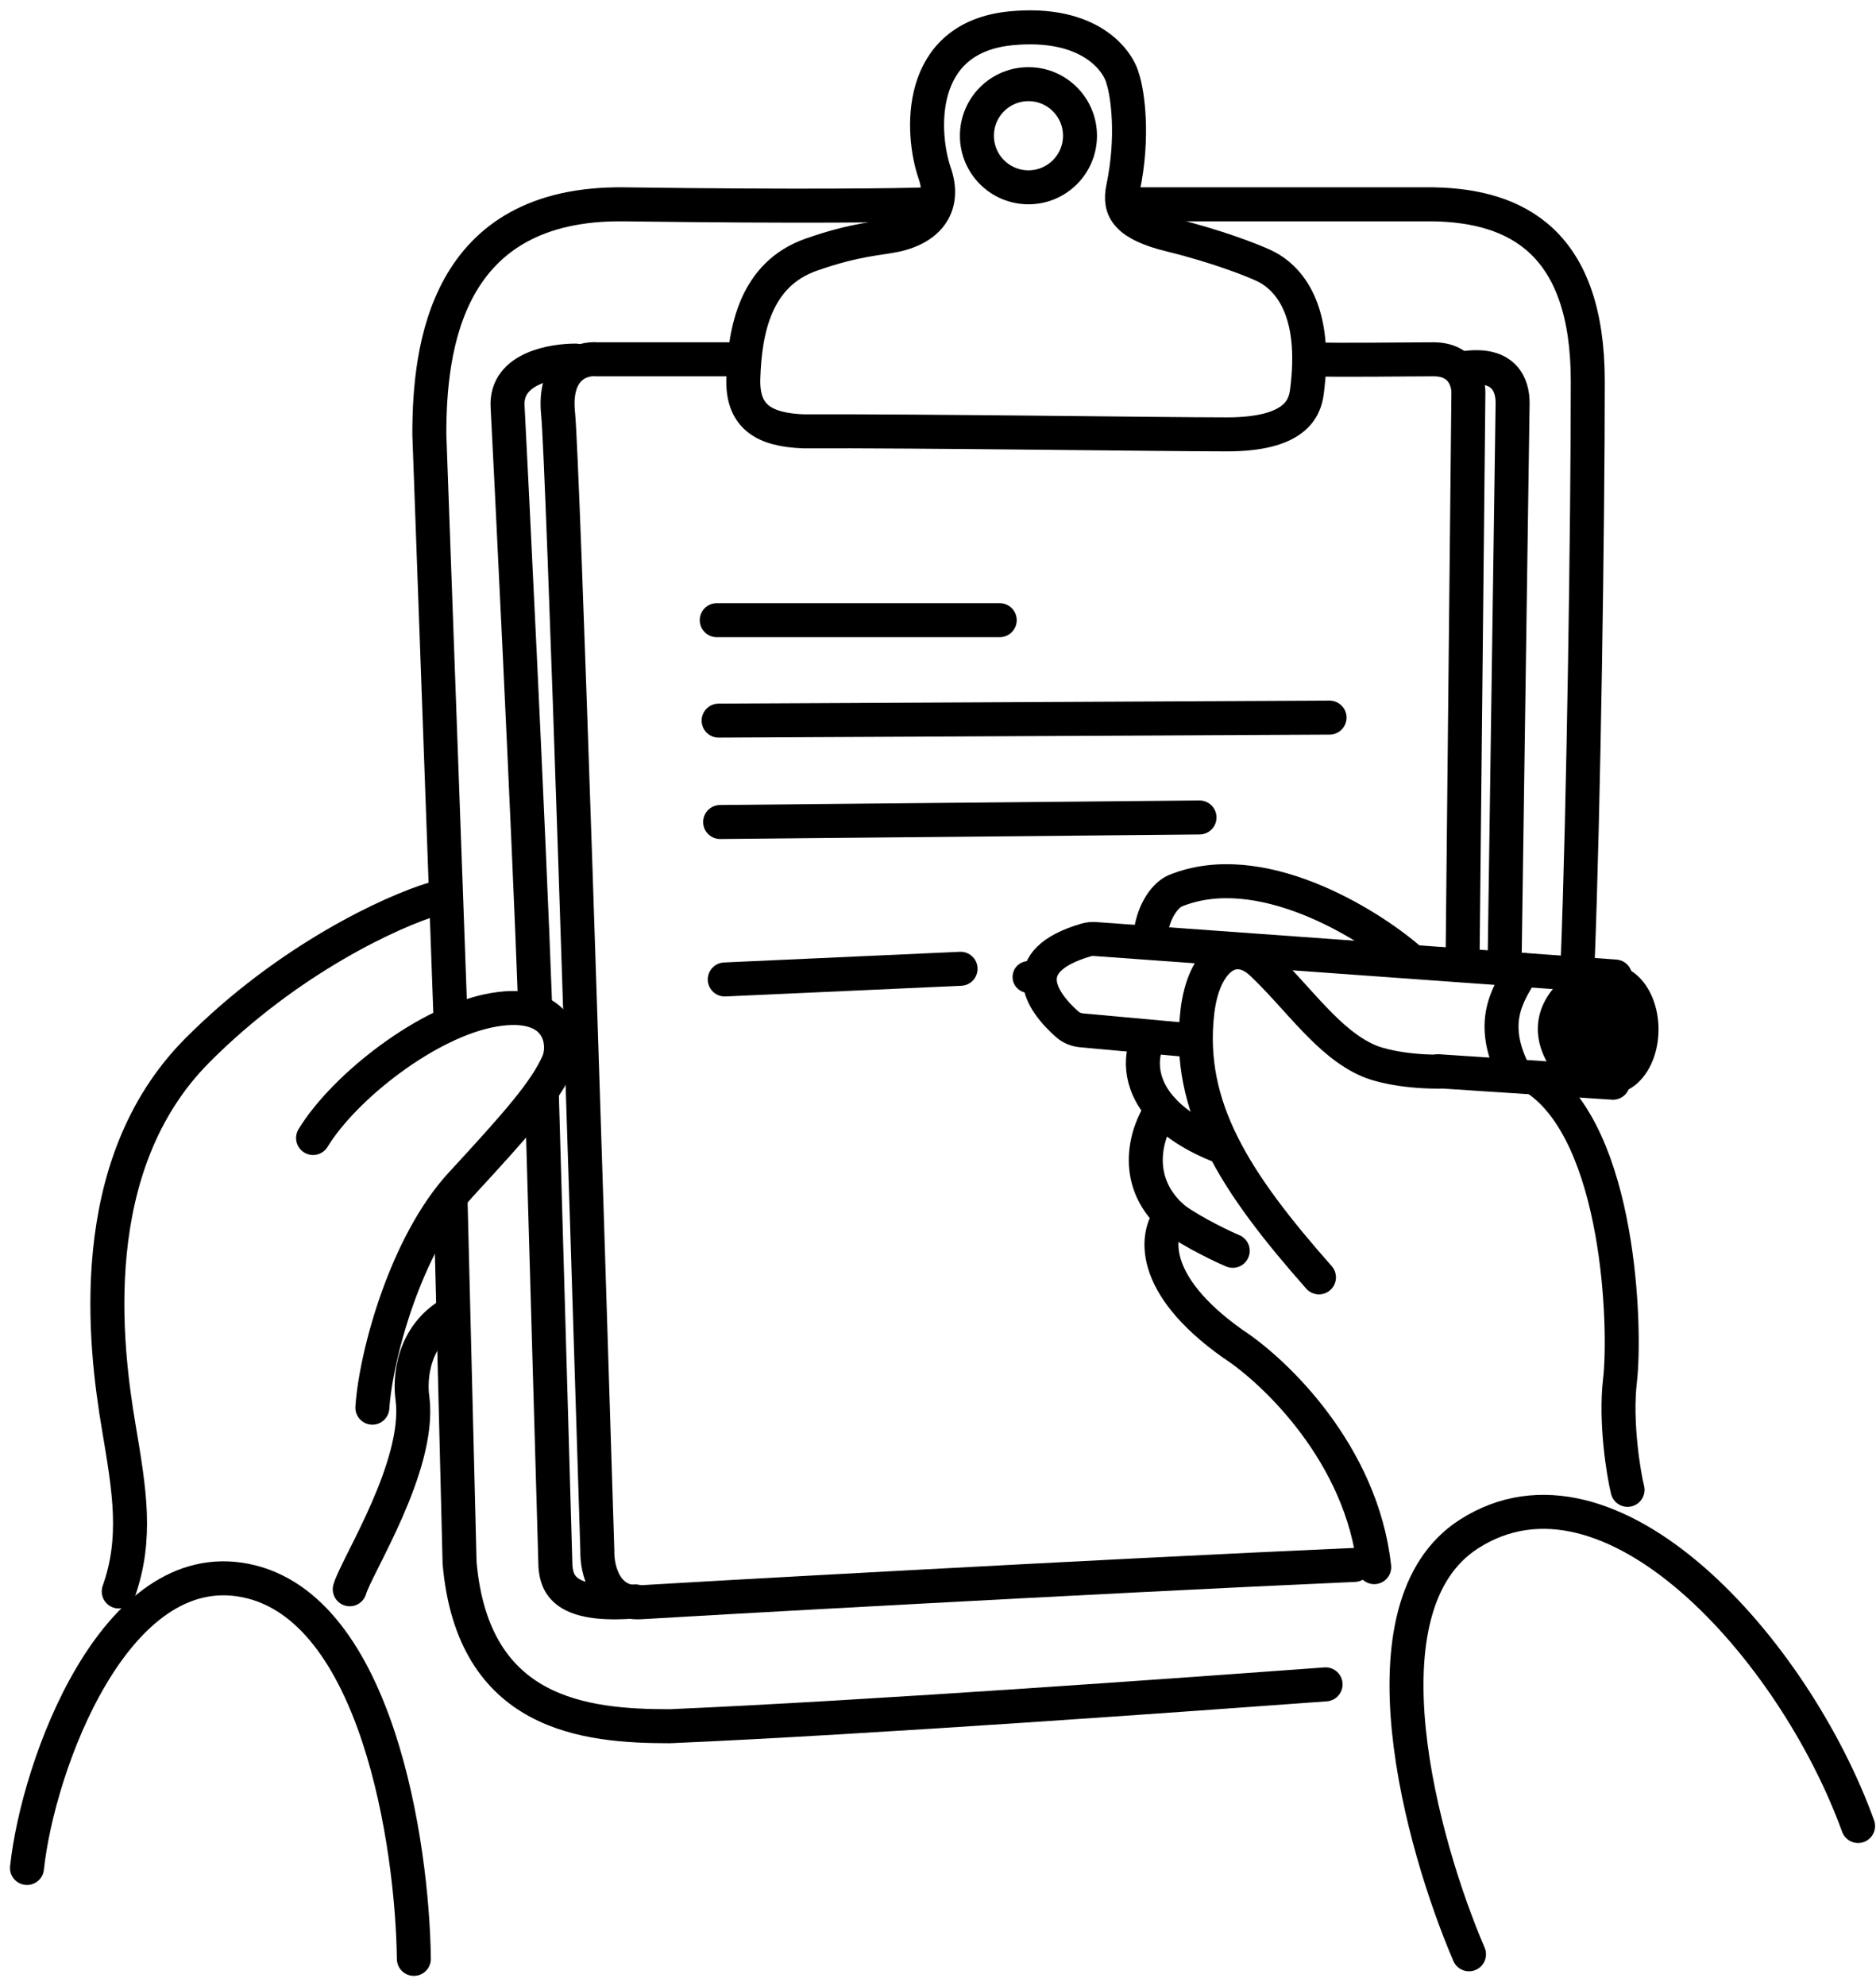 <svg width="138" height="146" viewBox="0 0 138 146" fill="none" xmlns="http://www.w3.org/2000/svg">
<path d="M8.734 117C10.116 113.097 9.532 109.635 8.734 104.905C7.736 98.993 6.073 85.718 14.499 77.24C21.241 70.457 28.914 66.977 31.908 66.084" stroke="black" stroke-width="2.5" stroke-linecap="round"/>
<path d="M25.728 116.838C26.21 115.149 30.949 107.806 30.347 102.852C30.13 101.442 30.282 98.201 33.274 96.51" stroke="black" stroke-width="2.5" stroke-linecap="round"/>
<path d="M23.029 83.662C25.305 79.922 31.485 75.043 36.364 74.23C41.243 73.417 41.674 76.734 41.045 78.142C40.102 80.254 38.048 82.588 33.941 87.035C29.871 91.44 27.65 99.597 27.391 103.488" stroke="black" stroke-width="2.5" stroke-linecap="round"/>
<path d="M103.656 70.499C100.494 67.786 92.631 62.983 86.471 65.481C85.913 65.704 84.752 66.752 84.574 69.161" stroke="black" stroke-width="2.5" stroke-linecap="round"/>
<path d="M97.023 93.908C90.843 86.915 87.266 81.385 88.079 74.393C88.532 70.495 90.777 68.888 92.832 70.834C95.559 73.417 97.674 76.669 100.643 77.971C101.225 78.242 103.073 78.784 105.805 78.784" stroke="black" stroke-width="2.5" stroke-linecap="round"/>
<path d="M119.725 109.528C119.427 108.339 118.81 104.532 119.167 101.499C119.613 97.708 119.209 83.397 112.96 79.271" stroke="black" stroke-width="2.5" stroke-linecap="round"/>
<path d="M118.815 71.791L80.553 69.035C80.33 69.019 80.101 69.041 79.887 69.104C74.611 70.654 76.563 73.592 78.514 75.311C78.806 75.569 79.178 75.712 79.566 75.748L87.916 76.507" stroke="black" stroke-width="2.5" stroke-linecap="round"/>
<path d="M118.652 79.597L105.799 78.754" stroke="black" stroke-width="2.5" stroke-linecap="round"/>
<ellipse cx="118.587" cy="75.679" rx="3.415" ry="4.716" fill="black"/>
<path d="M113.946 78.34C112.26 75.568 113.496 73.329 114.699 72.211C115.018 71.915 115.456 71.802 115.891 71.822L117.959 71.918C119.061 71.969 119.913 72.903 119.864 74.005L119.71 77.472C119.658 78.624 118.647 79.494 117.501 79.372L115.285 79.137C114.74 79.079 114.23 78.808 113.946 78.34Z" fill="black"/>
<path d="M76.819 71.956C76.724 72.796 75.796 73.262 75.066 72.835C74.19 72.323 74.336 71.016 75.302 70.71C76.11 70.453 76.913 71.114 76.819 71.956Z" fill="black"/>
<path d="M33.14 74.88L31.582 31.927C31.582 25.588 32.762 14.844 45.933 15.022C59.105 15.2 66.254 15.096 68.183 15.022" stroke="black" stroke-width="2.5" stroke-linecap="round"/>
<path d="M83.312 15.022H105.451C111.569 15.133 116.798 17.803 116.798 28.035C116.798 38.266 116.495 59.656 116.05 70.815" stroke="black" stroke-width="2.5" stroke-linecap="round"/>
<path d="M97.511 123.83C88.389 124.498 63.992 126.275 49.271 126.906C43.041 126.906 34.786 126.105 33.807 114.894L33.14 88.091" stroke="black" stroke-width="2.5" stroke-linecap="round"/>
<path d="M79.445 9.979C79.445 12.072 77.748 13.77 75.654 13.77C73.56 13.77 71.862 12.072 71.862 9.979C71.862 7.885 73.56 6.187 75.654 6.187C77.748 6.187 79.445 7.885 79.445 9.979Z" stroke="black" stroke-width="2.5"/>
<path d="M68.756 12.731C69.554 15.04 68.423 16.727 65.874 17.282C64.655 17.547 62.948 17.57 59.667 18.725C55.565 20.168 54.789 24.274 54.679 27.826C54.59 30.668 56.23 31.6 59.112 31.711C67.5 31.674 85.464 31.933 90.26 31.933C95.248 31.933 95.973 30.046 96.135 28.825C96.933 22.787 94.805 20.367 92.92 19.502C92.034 19.095 89.44 18.081 86.159 17.282C82.878 16.483 82.287 15.395 82.612 13.841C83.41 10.023 82.944 6.923 82.612 5.85C82.242 4.37 80.084 1.543 74.409 2.076C67.315 2.742 67.758 9.845 68.756 12.731Z" stroke="black" stroke-width="2.5" stroke-linecap="round"/>
<path d="M107.594 70.002L108.016 28.858C108.016 27.97 107.513 26.415 105.462 26.415C103.352 26.415 98.614 26.489 96.467 26.415" stroke="black" stroke-width="2.5" stroke-linecap="round"/>
<path d="M54.158 26.415H43.941C42.831 26.304 40.699 26.948 41.054 30.412C41.41 33.876 43.127 87.591 43.941 114.015C43.904 115.348 44.497 117.968 47.162 117.79C49.189 117.655 80.741 115.878 99.625 115.049" stroke="black" stroke-width="2.5" stroke-linecap="round"/>
<path d="M110.684 70.49L111.269 29.621C111.269 28.398 110.736 26.618 107.715 27.063" stroke="black" stroke-width="2.5" stroke-linecap="round"/>
<path d="M42.333 26.51C40.773 26.51 37.182 27.01 37.338 29.882C37.488 32.642 38.899 60.903 39.368 74.01" stroke="black" stroke-width="2.5" stroke-linecap="round"/>
<path d="M39.86 80.461L40.859 115.17C40.97 116.394 41.415 118.174 46.745 117.729" stroke="black" stroke-width="2.5" stroke-linecap="round"/>
<path d="M52.724 45.593H73.54" stroke="black" stroke-width="2.5" stroke-linecap="round"/>
<path d="M52.863 52.978L97.803 52.756" stroke="black" stroke-width="2.5" stroke-linecap="round"/>
<path d="M52.974 60.431L88.237 60.097" stroke="black" stroke-width="2.5" stroke-linecap="round"/>
<path d="M53.313 72.007L70.661 71.222" stroke="black" stroke-width="2.5" stroke-linecap="round"/>
<path d="M111.985 71.303C111.171 72.821 109.382 74.88 111.334 78.784" stroke="black" stroke-width="2.5" stroke-linecap="round"/>
<path d="M86.127 89.385C85.043 90.676 84.436 94.363 90.68 98.786C93.77 100.792 100.178 106.885 101.088 115.211" stroke="black" stroke-width="2.5" stroke-linecap="round"/>
<path d="M84.501 76.344C83.92 77.434 83.665 79.531 85.477 81.539C86.369 82.529 87.764 83.497 89.868 84.313" stroke="black" stroke-width="2.5" stroke-linecap="round"/>
<path d="M85.477 81.539C84.314 83.221 83.254 86.669 86.127 89.386C86.871 90.089 89.343 91.394 90.681 91.956" stroke="black" stroke-width="2.5" stroke-linecap="round"/>
<path d="M108.06 143.673C104.591 135.596 99.734 118.109 108.06 112.774C118.468 106.107 131.966 121.231 136.682 134.241" stroke="black" stroke-width="2.5" stroke-linecap="round"/>
<path d="M1.985 137.328C2.798 129.739 8.457 114.25 18.085 116.201C27.712 118.153 30.336 135.554 30.444 144.01" stroke="black" stroke-width="2.5" stroke-linecap="round"/>
</svg>
